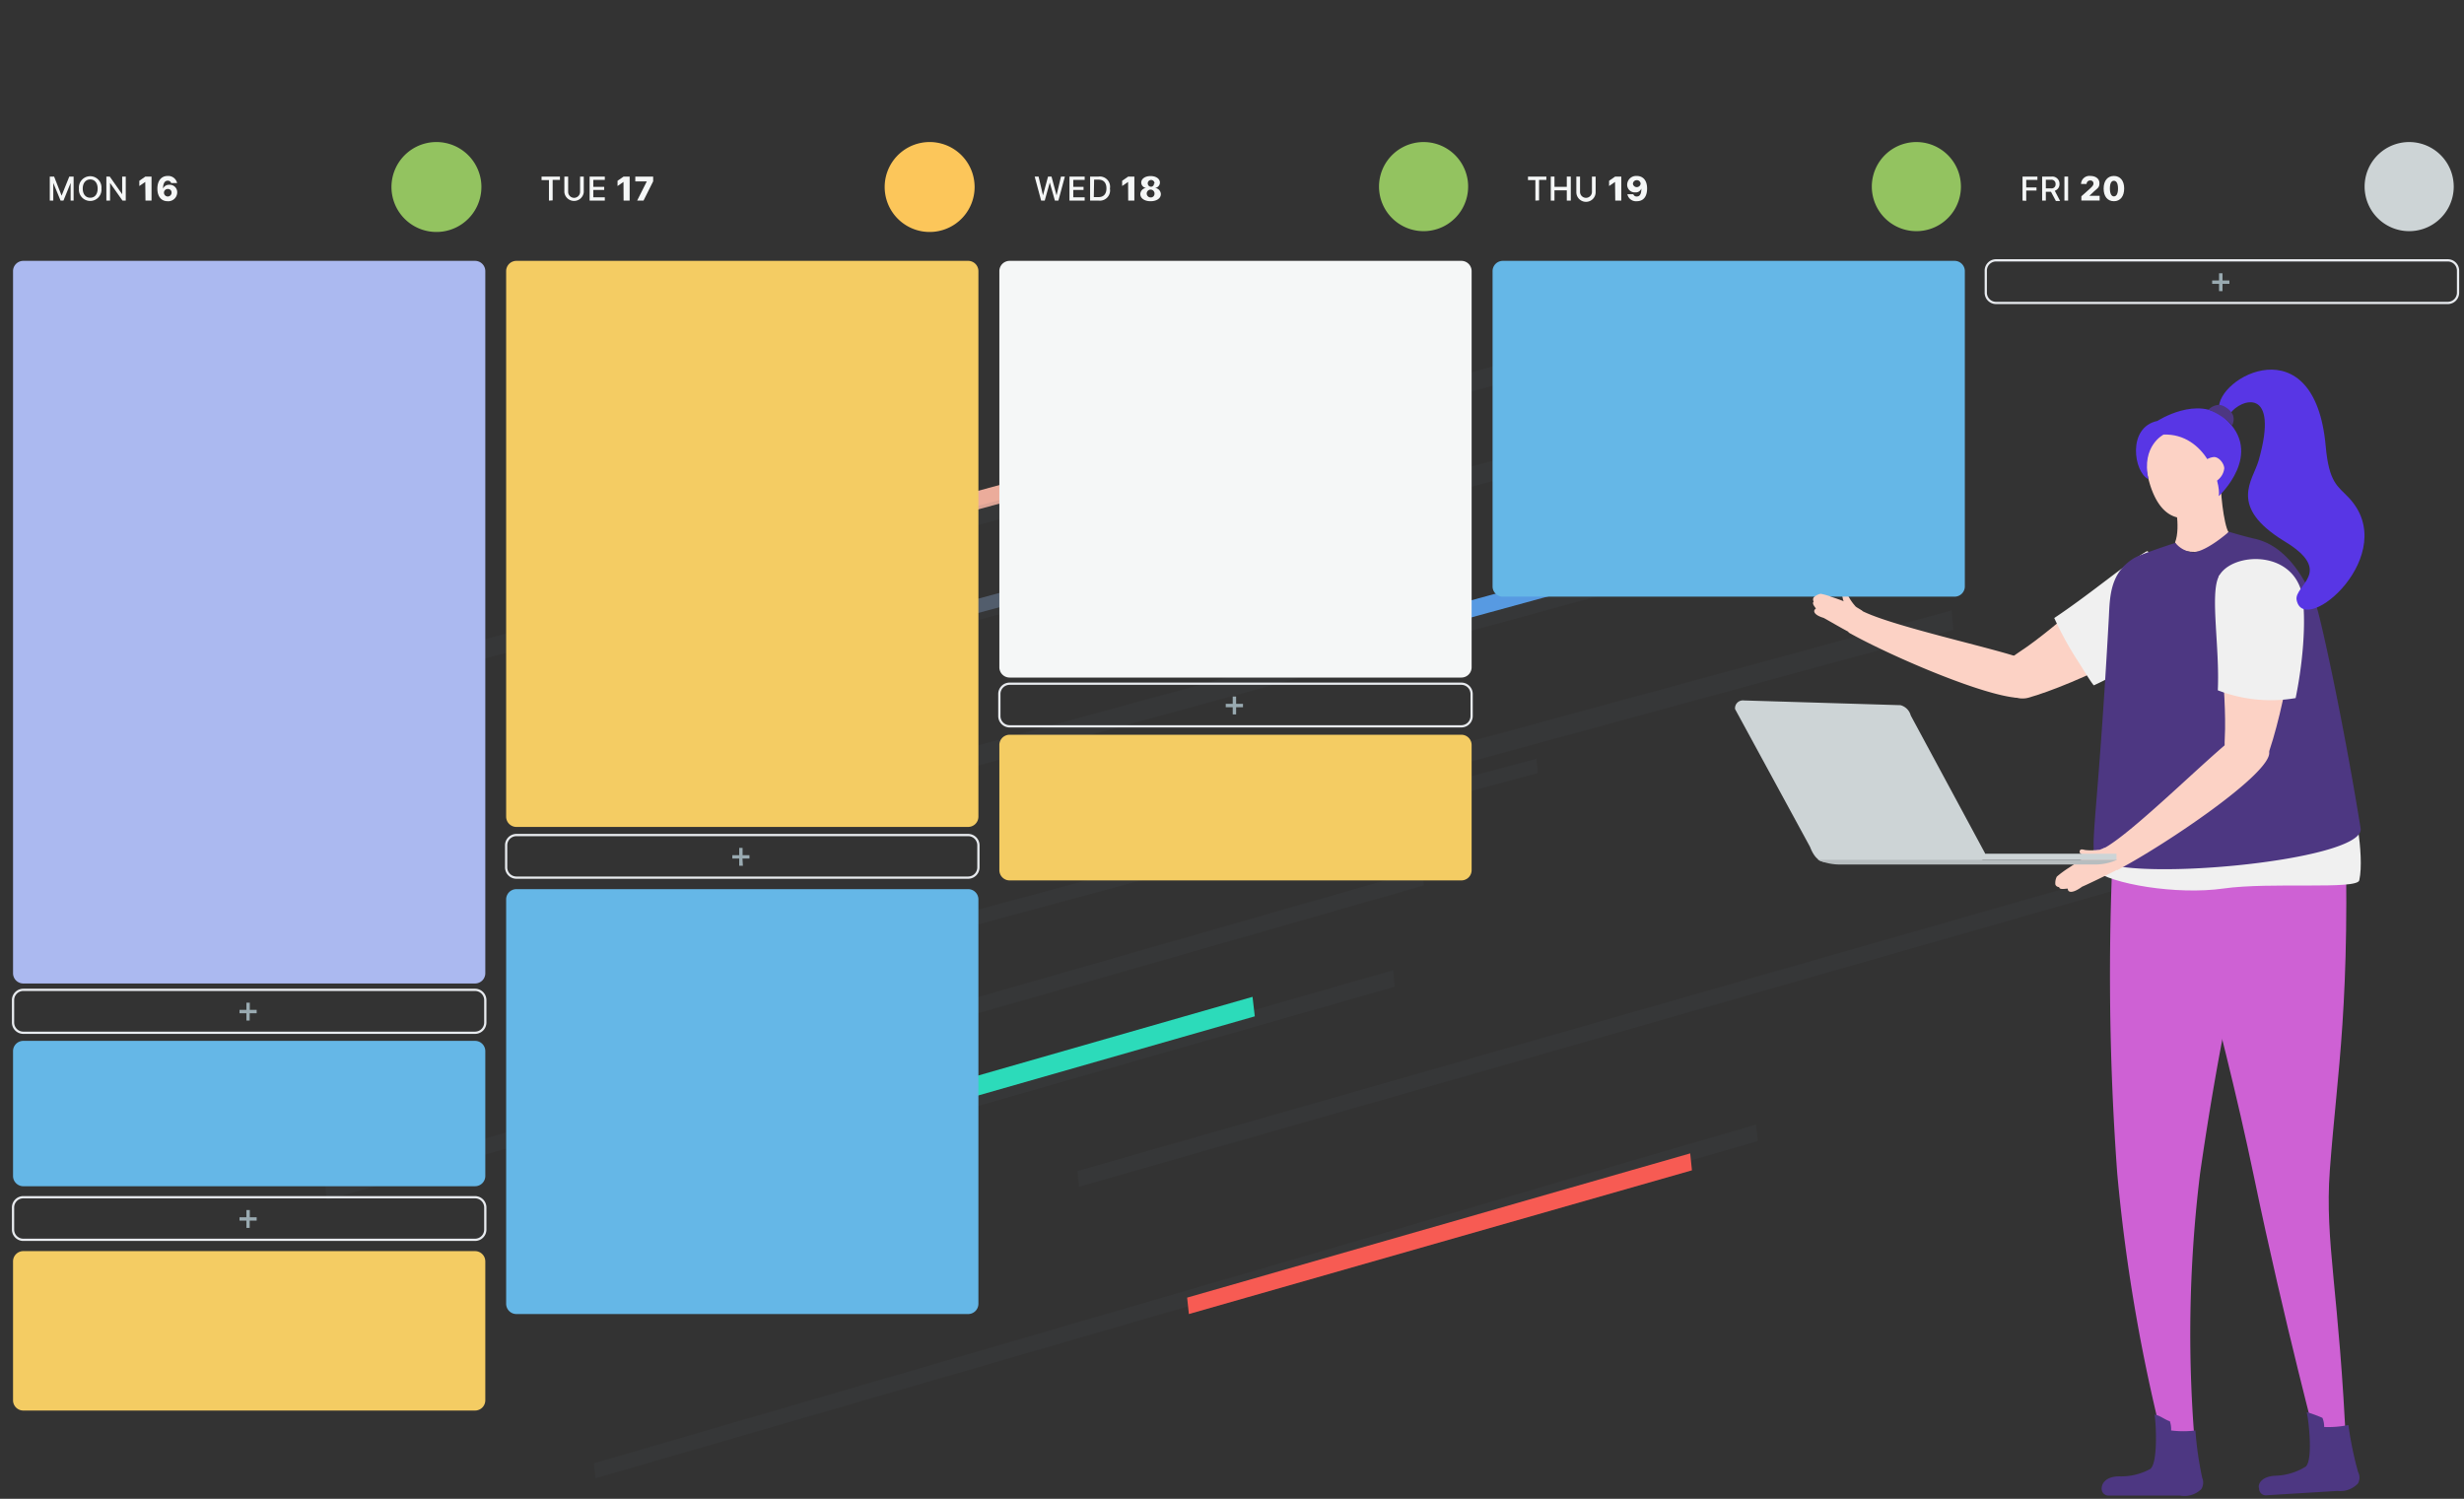 <?xml version="1.0" encoding="UTF-8"?> <svg xmlns="http://www.w3.org/2000/svg" id="Layer_1" data-name="Layer 1" viewBox="0 0 240 146"><rect x="0" y="0" width="240" height="146" fill="#333333" stroke="none"/><defs><style>.cls-1{fill:#fcd2c5;}.cls-2,.cls-7{fill:#525d6c;}.cls-2,.cls-3,.cls-4,.cls-5,.cls-6,.cls-7{fill-rule:evenodd;}.cls-2{opacity:0.1;}.cls-2,.cls-9{isolation:isolate;}.cls-3{fill:#2cdbba;}.cls-4{fill:#ebac9b;}.cls-5{fill:#579ae2;}.cls-6{fill:#f75b53;}.cls-16,.cls-8{fill:none;}.cls-10{fill:#f5f7f7;}.cls-11{fill:#93c360;}.cls-12{fill:#fcc65a;}.cls-13{fill:#cdd4d6;}.cls-14{fill:#f4cc63;}.cls-15{fill:#99aab1;}.cls-16{stroke:#e8ebef;stroke-miterlimit:10;stroke-width:0.22px;}.cls-17{fill:#65b7e7;}.cls-18{fill:#abb9f0;}.cls-19{fill:#ce61d4;}.cls-20{fill:#4d3782;}.cls-21{fill:#f0f0f0;}.cls-22{fill:#5836e5;}.cls-23{fill:#b7bdbf;}</style></defs><path class="cls-1" d="M179.51,57.61c-.21.11.05,1.11.21,1.27.52.28.68,0,1.13.31A4.83,4.83,0,0,1,180,58C179.87,57.72,179.82,57.42,179.51,57.61Z"></path><g id="Group_29" data-name="Group 29"><path id="Path_440" data-name="Path 440" class="cls-2" d="M135.69,94.51l-73.37,21,.17,1.6,73.37-21Z"></path><path id="Path_441" data-name="Path 441" class="cls-3" d="M55.06,118.22,122.22,99,122,97.1,54.86,116.36Z"></path><path id="Path_442" data-name="Path 442" class="cls-2" d="M105.11,115.6,212,85l-.15-1.53L104.94,114.07Z"></path><path id="Path_442-2" data-name="Path 442" class="cls-2" d="M31.83,116.89,138.68,86.25l-.16-1.53L31.67,115.36Z"></path><path id="Path_443" data-name="Path 443" class="cls-2" d="M58,144l113.21-32.85-.17-1.61-113.2,33Z"></path><path id="Path_444" data-name="Path 444" class="cls-2" d="M83.91,77.67,170.55,54l-.18-1.9L83.73,75.76Z"></path><path id="Path_444-2" data-name="Path 444" class="cls-2" d="M103.62,85l86.64-23.64-.17-1.9L103.45,83.05Z"></path><path id="Path_445" data-name="Path 445" class="cls-4" d="M68.83,56.82,101.23,48l-.16-1.77L68.68,55.05Z"></path><path id="Path_446" data-name="Path 446" class="cls-5" d="M139.26,61.25,187.69,48l-.14-1.62L139.11,59.62Z"></path><path id="Path_447" data-name="Path 447" class="cls-6" d="M115.8,128l49-14-.17-1.65-49,14.05Z"></path><path id="Path_448" data-name="Path 448" class="cls-2" d="M64.83,68.62,185.08,36.13a1,1,0,0,0,.69-1h0a.94.94,0,0,0-1-.85l-.16,0L64.65,66.72Z"></path><path id="Path_449" data-name="Path 449" class="cls-2" d="M46.17,64.43,154.93,35l-.16-1.83L46,62.6Z"></path><path id="Path_449-2" data-name="Path 449" class="cls-2" d="M66.35,97.87,149.79,75.3l-.13-1.4L66.22,96.46Z"></path><path id="Path_450" data-name="Path 450" class="cls-7" d="M57.66,69.84,137,48.47l-.12-1.36L57.53,68.48Z"></path></g><g id="Group_174" data-name="Group 174"><rect id="Rectangle_731" data-name="Rectangle 731" class="cls-8" x="0.76" y="12.14" width="47.07" height="12.13"></rect><g id="MON_16" data-name="MON 16"><g class="cls-9"><path class="cls-10" d="M6.88,19.54V17.82h0l-.7,1.72H5.9l-.71-1.72h0v1.72H4.85V17.2h.42L6,19.06H6l.75-1.86h.42v2.34Z"></path><path class="cls-10" d="M9.88,18.37a1.1,1.1,0,1,1-2.19,0,1.1,1.1,0,1,1,2.19,0Zm-1.82,0c0,.54.28.89.73.89s.72-.35.72-.89-.28-.89-.72-.89S8.06,17.83,8.06,18.37Z"></path><path class="cls-10" d="M10.36,19.54V17.2h.33l1.21,1.72h0V17.2h.35v2.34h-.32l-1.21-1.72h0v1.72Z"></path></g><g class="cls-9"><path class="cls-10" d="M14.15,17.72h0l-.58.4v-.51l.59-.41h.6v2.34h-.59Z"></path><path class="cls-10" d="M15.33,18.38c0-.77.38-1.24,1-1.24a.88.88,0,0,1,.92.69h-.58a.33.33,0,0,0-.34-.23c-.31,0-.45.32-.45.77h0a.63.63,0,0,1,.62-.37.72.72,0,0,1,.76.75.87.87,0,0,1-.94.85C15.72,19.6,15.33,19.15,15.33,18.38Zm1.38.4a.34.34,0,0,0-.36-.37.36.36,0,0,0-.38.36.37.37,0,0,0,.74,0Z"></path></g></g><path id="Path_779" data-name="Path 779" class="cls-11" d="M46.89,18.2a4.38,4.38,0,1,1-.19-1.26A4.19,4.19,0,0,1,46.89,18.2Z"></path><rect id="Rectangle_732" data-name="Rectangle 732" class="cls-8" x="48.79" y="12.14" width="47.07" height="12.13"></rect><g id="TUE_17" data-name="TUE 17"><g class="cls-9"><path class="cls-10" d="M53.47,19.54v-2h-.72V17.2h1.79v.32h-.71v2Z"></path><path class="cls-10" d="M55.34,18.69a.58.58,0,0,0,1.16,0V17.2h.36v1.52a.95.95,0,0,1-1.89,0V17.2h.37Z"></path><path class="cls-10" d="M58.91,19.54H57.43V17.2h1.48v.32H57.79v.68h1.06v.3H57.79v.72h1.12Z"></path></g><g class="cls-9"><path class="cls-10" d="M60.73,17.72h0l-.58.4v-.51l.59-.41h.59v2.34h-.59Z"></path><path class="cls-10" d="M63,17.67H61.88V17.2h1.74v.46l-.94,1.88h-.62Z"></path></g></g><path id="Path_780" data-name="Path 780" class="cls-12" d="M94.93,18.2a4.38,4.38,0,1,1-.19-1.26A4.53,4.53,0,0,1,94.93,18.2Z"></path><rect id="Rectangle_733" data-name="Rectangle 733" class="cls-8" x="96.83" y="12.14" width="47.07" height="12.13"></rect><g id="WED_18" data-name="WED 18"><g class="cls-9"><path class="cls-10" d="M101.76,19.54h-.35l-.63-2.34h.38l.43,1.83h0l.49-1.83h.34l.49,1.83h0l.43-1.83h.38l-.63,2.34h-.34l-.5-1.76h0Z"></path><path class="cls-10" d="M105.65,19.54h-1.48V17.2h1.48v.32h-1.11v.68h1v.3h-1v.72h1.11Z"></path><path class="cls-10" d="M107,17.2a1,1,0,0,1,1.11,1.17A1,1,0,0,1,107,19.54h-.82V17.2Zm-.46,2H107c.49,0,.77-.3.77-.85s-.28-.85-.77-.85h-.43Z"></path></g><g class="cls-9"><path class="cls-10" d="M109.88,17.72h0l-.58.4v-.51l.59-.41h.6v2.34h-.6Z"></path><path class="cls-10" d="M111.07,18.9a.62.62,0,0,1,.57-.59h0a.54.54,0,0,1-.48-.52c0-.37.37-.64.91-.64s.91.27.91.64a.54.54,0,0,1-.48.52h0a.62.62,0,0,1,.57.6c0,.41-.41.69-1,.69S111.07,19.32,111.07,18.9Zm1.38,0a.38.38,0,1,0-.38.33A.35.35,0,0,0,112.45,18.86Zm0-1a.33.33,0,1,0-.33.29A.3.3,0,0,0,112.4,17.84Z"></path></g></g><path id="Path_781" data-name="Path 781" class="cls-11" d="M143,18.2a4.34,4.34,0,1,1-.18-1.26A4.17,4.17,0,0,1,143,18.2Z"></path><rect id="Rectangle_734" data-name="Rectangle 734" class="cls-8" x="144.87" y="12.14" width="47.07" height="12.13"></rect><g id="THU_19" data-name="THU 19"><g class="cls-9"><path class="cls-10" d="M149.55,19.54v-2h-.72V17.2h1.79v.32h-.71v2Z"></path><path class="cls-10" d="M152.61,19.54v-1h-1.2v1h-.36V17.2h.36v1h1.2v-1H153v2.34Z"></path><path class="cls-10" d="M153.9,18.69a.58.58,0,0,0,1.16,0V17.2h.36v1.52a.94.94,0,0,1-1.88,0V17.2h.36Z"></path></g><g class="cls-9"><path class="cls-10" d="M157.31,17.72h0l-.58.4v-.51l.59-.41h.6v2.34h-.59Z"></path><path class="cls-10" d="M158.51,18.92h.58a.33.33,0,0,0,.34.22c.33,0,.45-.33.44-.77h0a.58.58,0,0,1-.6.37.74.74,0,0,1-.78-.75.87.87,0,0,1,.94-.85c.57,0,1,.39,1,1.22s-.39,1.24-1,1.24A.86.86,0,0,1,158.51,18.92Zm1.29-1a.36.36,0,0,0-.37-.37.37.37,0,0,0-.38.36.38.38,0,0,0,.75,0Z"></path></g></g><path id="Path_782" data-name="Path 782" class="cls-11" d="M191,18.2a4.34,4.34,0,1,1-.18-1.26A4.51,4.51,0,0,1,191,18.2Z"></path><rect id="Rectangle_735" data-name="Rectangle 735" class="cls-8" x="192.91" y="12.14" width="47.07" height="12.13"></rect><g id="FRI_20" data-name="FRI 20"><g class="cls-9"><path class="cls-10" d="M197,19.54V17.2h1.45v.32h-1.09v.74h1v.3h-1v1Z"></path><path class="cls-10" d="M199.27,19.54h-.36V17.2h.91a.7.7,0,0,1,.78.72.66.66,0,0,1-.46.66l.52,1h-.41l-.48-.9h-.5Zm0-1.19h.51a.39.39,0,0,0,.44-.42.4.4,0,0,0-.45-.42h-.5Z"></path><path class="cls-10" d="M201.08,19.54V17.2h.36v2.34Z"></path></g><g class="cls-9"><path class="cls-10" d="M203.61,17.14c.54,0,.88.29.88.7s-.15.47-.53.81l-.45.42h1v.46h-1.78v-.41l.83-.74c.29-.26.35-.37.35-.51a.29.29,0,0,0-.31-.29.34.34,0,0,0-.36.34h-.54A.81.81,0,0,1,203.61,17.14Z"></path><path class="cls-10" d="M204.9,18.37c0-.77.39-1.23,1-1.23s1,.46,1,1.22-.38,1.24-1,1.24S204.9,19.13,204.9,18.37Zm1.4,0c0-.51-.15-.76-.4-.76s-.39.25-.39.75.15.77.39.77S206.3,18.88,206.3,18.37Z"></path></g></g><path id="Path_783" data-name="Path 783" class="cls-13" d="M239,18.2a4.34,4.34,0,1,1-.18-1.26A4.51,4.51,0,0,1,239,18.2Z"></path><g id="Group_158" data-name="Group 158"><path id="Rectangle_736" data-name="Rectangle 736" class="cls-14" d="M50.3,25.41h44a1,1,0,0,1,1,1V79.55a1,1,0,0,1-1,1h-44a1,1,0,0,1-1-1V26.43A1,1,0,0,1,50.3,25.41Z"></path><g id="Group_157" data-name="Group 157"><g id="_" data-name=" " class="cls-9"><g class="cls-9"><path class="cls-15" d="M72.36,84.33H72v-.7h-.67V83.3H72v-.71h.33v.71H73v.33h-.68Z"></path></g></g><path id="Rectangle_737" data-name="Rectangle 737" class="cls-16" d="M50.3,81.34h44a1,1,0,0,1,1,1v2.15a1,1,0,0,1-1,1h-44a1,1,0,0,1-1-1V82.36A1,1,0,0,1,50.3,81.34Z"></path></g><path id="Rectangle_738" data-name="Rectangle 738" class="cls-17" d="M50.3,86.61h44a1,1,0,0,1,1,1V127a1,1,0,0,1-1,1h-44a1,1,0,0,1-1-1V87.64A1,1,0,0,1,50.3,86.61Z"></path></g><g id="Group_161" data-name="Group 161"><g id="Group_159" data-name="Group 159"><g id="_2" data-name=" 2" class="cls-9"><g class="cls-9"><path class="cls-15" d="M120.4,69.59h-.33v-.7h-.68v-.33h.68v-.71h.33v.71h.67v.33h-.67Z"></path></g></g><path id="Rectangle_739" data-name="Rectangle 739" class="cls-16" d="M98.34,66.6h44a1,1,0,0,1,1,1v2.15a1,1,0,0,1-1,1h-44a1,1,0,0,1-1-1V67.63A1,1,0,0,1,98.34,66.6Z"></path></g><path id="Rectangle_741" data-name="Rectangle 741" class="cls-10" d="M98.34,25.41h44a1,1,0,0,1,1,1V65a1,1,0,0,1-1,1h-44a1,1,0,0,1-1-1V26.43A1,1,0,0,1,98.34,25.41Z"></path><path id="Rectangle_742" data-name="Rectangle 742" class="cls-14" d="M98.34,71.57h44a1,1,0,0,1,1,1V84.76a1,1,0,0,1-1,1h-44a1,1,0,0,1-1-1V72.6A1,1,0,0,1,98.34,71.57Z"></path></g><g id="Group_164" data-name="Group 164"><g id="Group_162" data-name="Group 162"><g id="_4" data-name=" 4" class="cls-9"><g class="cls-9"><path class="cls-15" d="M24.32,99.41H24V98.7h-.67v-.33H24v-.7h.33v.7H25v.33h-.68Z"></path></g></g><path id="Rectangle_744" data-name="Rectangle 744" class="cls-16" d="M2.27,96.42h44a1,1,0,0,1,1,1V99.6a1,1,0,0,1-1,1h-44a1,1,0,0,1-1-1V97.44A1,1,0,0,1,2.27,96.42Z"></path></g><g id="Group_163" data-name="Group 163"><g id="_5" data-name=" 5" class="cls-9"><g class="cls-9"><path class="cls-15" d="M24.32,119.61H24v-.71h-.67v-.33H24v-.7h.33v.7H25v.33h-.68Z"></path></g></g><path id="Rectangle_745" data-name="Rectangle 745" class="cls-16" d="M2.27,116.62h44a1,1,0,0,1,1,1v2.15a1,1,0,0,1-1,1h-44a1,1,0,0,1-1-1v-2.15A1,1,0,0,1,2.27,116.62Z"></path></g><path id="Rectangle_746" data-name="Rectangle 746" class="cls-18" d="M2.27,25.41h44a1,1,0,0,1,1,1V94.8a1,1,0,0,1-1,1h-44a1,1,0,0,1-1-1V26.43A1,1,0,0,1,2.27,25.41Z"></path><path id="Rectangle_747" data-name="Rectangle 747" class="cls-17" d="M2.27,101.39h44a1,1,0,0,1,1,1v12.16a1,1,0,0,1-1,1h-44a1,1,0,0,1-1-1V102.41A1,1,0,0,1,2.27,101.39Z"></path><path id="Rectangle_748" data-name="Rectangle 748" class="cls-14" d="M2.27,121.87h44a1,1,0,0,1,1,1V136.4a1,1,0,0,1-1,1h-44a1,1,0,0,1-1-1V122.89A1,1,0,0,1,2.27,121.87Z"></path></g><g id="Group_171" data-name="Group 171"><path id="Rectangle_750" data-name="Rectangle 750" class="cls-17" d="M146.38,25.41h44a1,1,0,0,1,1,1V57.12a1,1,0,0,1-1,1h-44a1,1,0,0,1-1-1V26.43A1,1,0,0,1,146.38,25.41Z"></path></g><g id="Group_173" data-name="Group 173"><g id="Group_172" data-name="Group 172"><g id="_7" data-name=" 7" class="cls-9"><g class="cls-9"><path class="cls-15" d="M216.48,28.36h-.34v-.71h-.67v-.33h.67v-.7h.34v.7h.67v.33h-.67Z"></path></g></g><path id="Rectangle_752" data-name="Rectangle 752" class="cls-16" d="M194.42,25.36h44a1,1,0,0,1,1,1v2.15a1,1,0,0,1-1,1h-44a1,1,0,0,1-1-1V26.39A1,1,0,0,1,194.42,25.36Z"></path></g></g></g><path class="cls-19" d="M219.09,79V91.16c-.91.72-3.15,11.65-4.8,23.17a128.47,128.47,0,0,0-.4,27.49c-.95,1.05-2.84,0-2.87-.08a169.32,169.32,0,0,1-4.8-27.49,265.28,265.28,0,0,1-.15-36.36C207.63,78.57,214.42,79.26,219.09,79Z"></path><path class="cls-19" d="M228.38,78.19c.62,19.64-.73,26-1.45,35.83-.51,7,.94,11.87,1.61,27.44-.8,1.12-2.6.24-2.63.14s-3.44-12.89-6.35-26.89c-3.38-16.29-8.41-32.61-8.34-34C212.69,81.31,224.13,78.86,228.38,78.19Z"></path><path class="cls-20" d="M206.44,143.81a5.9,5.9,0,0,0,3-.72c.77-.57.56-4.53.42-5.29.39,0,1.11.55,1.49.64a2.38,2.38,0,0,1,.12.9,9.45,9.45,0,0,0,2.37,0,33.27,33.27,0,0,0,.66,4.61,1.21,1.21,0,0,1-.09,1.11,2.36,2.36,0,0,1-2.09.62h-6.88a.66.66,0,0,1-.73-.72C204.71,144.62,205,143.81,206.44,143.81Z"></path><path class="cls-20" d="M221.58,143.75a5.88,5.88,0,0,0,3-.89c.73-.62.29-4.56.1-5.31a14,14,0,0,1,1.53.56,2.24,2.24,0,0,1,.17.89,9.52,9.52,0,0,0,2.36-.19,34.6,34.6,0,0,0,.94,4.57,1.19,1.19,0,0,1,0,1.11,2.34,2.34,0,0,1-2,.74l-6.87.42a.66.66,0,0,1-.77-.68C219.91,144.66,220.17,143.84,221.58,143.75Z"></path><path class="cls-1" d="M181.43,59.53a8,8,0,0,0-1.21-.7,18.78,18.78,0,0,0-1.81-.68,5.58,5.58,0,0,0-1.08-.31,1.36,1.36,0,0,0-.67.35.37.37,0,0,0,0,.41c-.25.22.27.65.2.7-.29.17-.22.59.74.88.06,0,2.19,1.27,2.92,1.6A14.91,14.91,0,0,0,181.43,59.53Z"></path><path class="cls-1" d="M209.09,53.72c-2.4,1.32-8.75,7.42-12.36,9.76-4.42,2.88-.84,4.93.78,4.5,4.27-1.16,15.42-6.34,15.05-8.62C212.4,58.38,209.52,53.48,209.09,53.72Z"></path><path class="cls-21" d="M202.37,64.36c.32.48,1.22,2,1.57,2.4,4.55-2.05,8.86-5.88,8.62-7.4-.16-1-3-5.88-3.47-5.64-1.69.93-5.51,4.16-9,6.48A31.76,31.76,0,0,0,202.37,64.36Z"></path><path class="cls-1" d="M197.81,64.56a1.92,1.92,0,0,0-.48-.29c-2.74-1.09-13.61-3.35-16.29-4.94a9.23,9.23,0,0,1-1,2.27c4.47,2.53,16.28,7.56,17.75,6.14A2,2,0,0,0,197.81,64.56Z"></path><path class="cls-21" d="M229.14,77.65s1.22,5.56.66,8.1c-.2.94-8.66.15-13.23.8s-11-.45-12.6-1.81c-.72-.61,1-5.24,1-5.24Z"></path><path class="cls-1" d="M216.34,46.26c-.32.24-3.63,2.16-4.59,2,0,.26.7,3.05.11,4.57.29,1.4,4.17,1.34,5.2-1C216.61,51.14,216.18,47.55,216.34,46.26Z"></path><path class="cls-1" d="M212.75,41.67c-1.76-.09-3.46.35-3.82,2-.13.59.22,6,3.1,6.72,1.22.33,3.51-1.79,3.58-3.2l.1-1.94A3.21,3.21,0,0,0,212.75,41.67Z"></path><path class="cls-20" d="M225.66,59.18c-1.13-2.93-3-6-6-6.69-1-.22-2.56-.69-2.56-.69s-2.06,1.85-3.44,2a2.44,2.44,0,0,1-1.77-.92s-3.39,1.1-4,1.47c-2.38,1.43-2.38,3.79-2.48,5.74-1.07,19.49-1.9,22.35-1.27,23.42,1.54,2.61,26.31.44,25.79-2.82C228.18,69.83,226,60.09,225.66,59.18Z"></path><path class="cls-1" d="M202.56,83c0,.23.95.56,1.18.51.52-.28.35-.58.87-.77a5,5,0,0,1-1.49.06C202.85,82.75,202.57,82.63,202.56,83Z"></path><path class="cls-1" d="M205,82.58a12.26,12.26,0,0,0-1.57.73c-.61.33-1.89,1.21-2,1.27a10.3,10.3,0,0,0-1.09.81,1.35,1.35,0,0,0-.14.78.4.4,0,0,0,.37.24c0,.34.85.09.84.17,0,.35.43.5,1.41-.22.06,0,2.84-1.32,3.69-1.8A12.06,12.06,0,0,0,205,82.58Z"></path><path class="cls-1" d="M216.12,56.11c-.35,2.71.82,11.45.58,15.74-.3,5.26,3.48,3.59,4.08,2,1.59-4.12,4-16.18,1.95-17.23C221.84,56.2,216.19,55.62,216.12,56.11Z"></path><path class="cls-21" d="M223.6,68c1-4.87,1-9.33.44-10.77-1.37-3.71-6.77-3.3-7.92-1.09-.88,1.71.1,6.91-.1,11.1A14.26,14.26,0,0,0,223.6,68Z"></path><path class="cls-1" d="M218.36,71.44a1.86,1.86,0,0,0-.51.23c-2.41,1.72-10.22,9.59-13,11a9.74,9.74,0,0,1,1.35,2.1c4.55-2.37,15.21-9.53,14.82-11.54A2,2,0,0,0,218.36,71.44Z"></path><path class="cls-22" d="M210.14,41c-3,.63-2.28,5.05-.88,5.67-.71-3.25,1.48-4.34,1.48-4.34,4.11-.13,5.62,4.74,5.37,6,0,0,4.51-4.15.58-7.59C214.08,38.44,210.14,41,210.14,41Z"></path><path class="cls-1" d="M215.63,44.52a1.68,1.68,0,0,0-.78.29,21.15,21.15,0,0,0,.86,2.14,1.69,1.69,0,0,0,.94-1.34C216.62,45.12,216.12,44.5,215.63,44.52Z"></path><path class="cls-22" d="M226.53,43.46c-1.07-11.92-10.68-6.72-10.4-3.59.07.76.5,1.21,1.11.39,1-1.39,4.84-2.68,2.75,4.62-.56,1.93-3,4.45,2.48,7.82,5,3,.93,4.32,1.23,5.76.76,3.7,10.26-4.52,5.06-10C227.71,47.35,226.85,47.05,226.53,43.46Z"></path><path class="cls-20" d="M216.7,39.62a1.13,1.13,0,0,0-.7-.17,1.5,1.5,0,0,0-.89.46,6.22,6.22,0,0,1,2.31,1.52C217.69,40.83,217.65,40.17,216.7,39.62Z"></path><g id="Group_20" data-name="Group 20"><rect id="Rectangle_694" data-name="Rectangle 694" class="cls-13" x="177.15" y="83.16" width="29" height="0.6"></rect><path id="Path_409" data-name="Path 409" class="cls-13" d="M193.35,83.12a.79.79,0,0,1-.73.84H177.75c-.41,0-1-.29-1.45-1.47L169,69.07a.76.76,0,0,1,.68-.84.49.49,0,0,1,.17,0l15.26.46a1.4,1.4,0,0,1,1,1Z"></path><path id="Path_410" data-name="Path 410" class="cls-23" d="M191.55,83.75h14.67a5.37,5.37,0,0,1-2.37.46H179.41a5.39,5.39,0,0,1-2.37-.46Z"></path></g></svg> 